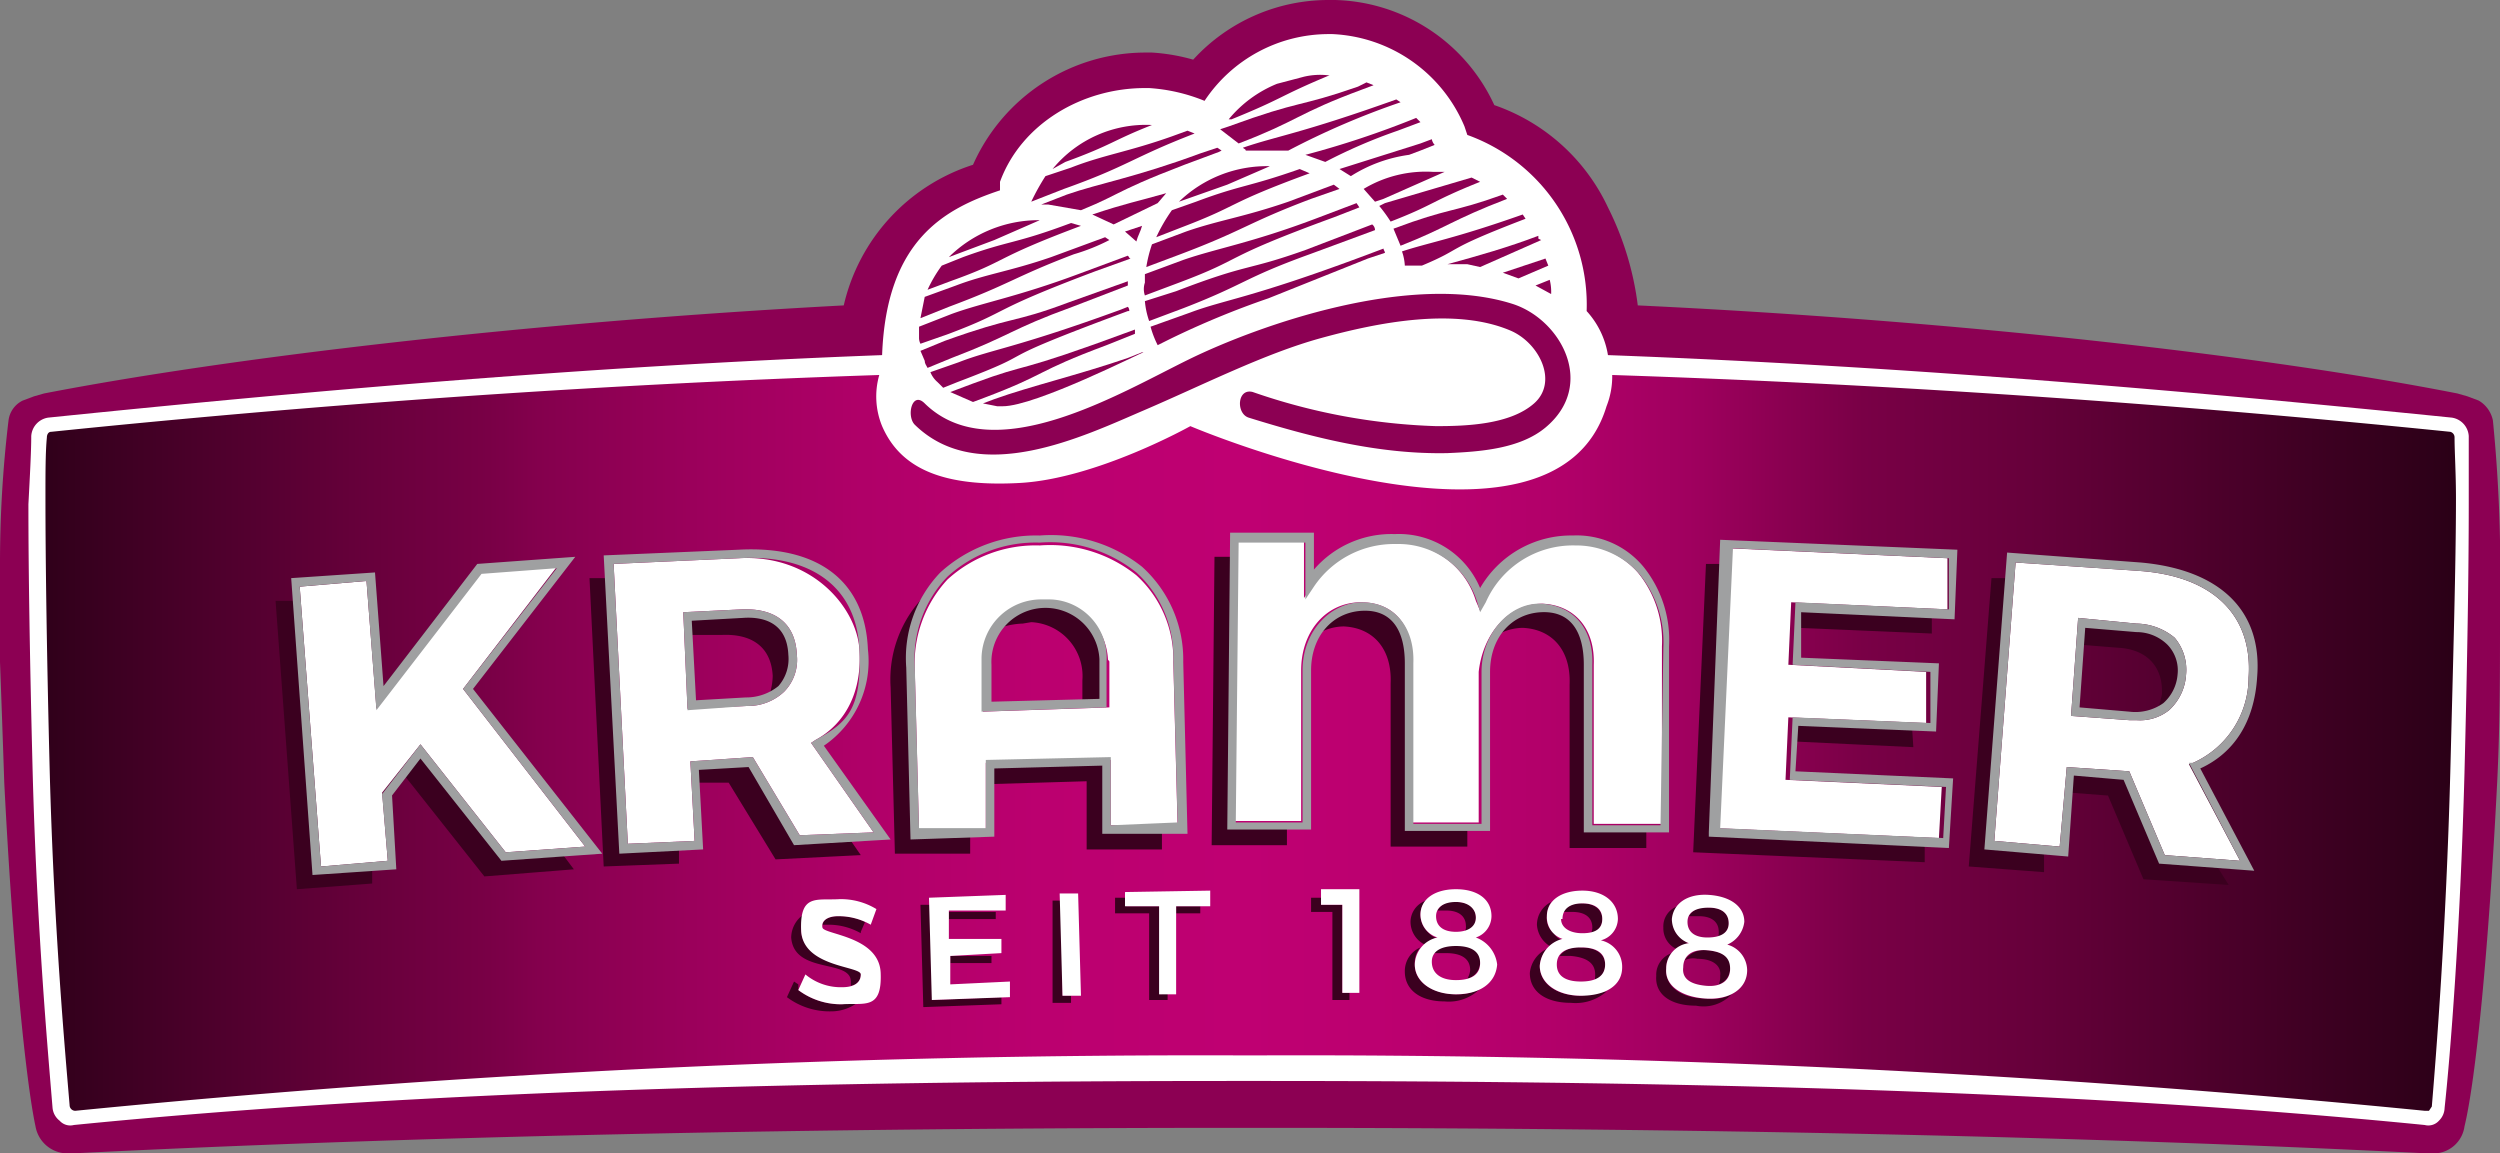 <svg xmlns="http://www.w3.org/2000/svg" xmlns:xlink="http://www.w3.org/1999/xlink" viewBox="0 0 176 81.2"><rect x="0" y="0" width="176" height="81.2" fill="#808080" stroke="none"/><defs><linearGradient id="a" x1="0.6" y1="767.22" x2="1.63" y2="767.22" gradientTransform="matrix(169.77, 0, 0, -51.94, 126.42, 40077.71)" gradientUnits="userSpaceOnUse"><stop offset="0" stop-color="#260014"/><stop offset="0.04" stop-color="#38001f"/><stop offset="0.15" stop-color="#67003b"/><stop offset="0.2" stop-color="#790046"/><stop offset="0.22" stop-color="#84004d"/><stop offset="0.29" stop-color="#9e005d"/><stop offset="0.35" stop-color="#b00068"/><stop offset="0.42" stop-color="#bb006f"/><stop offset="0.5" stop-color="#bf0072"/><stop offset="0.57" stop-color="#bb006f"/><stop offset="0.63" stop-color="#b10069"/><stop offset="0.68" stop-color="#a0005f"/><stop offset="0.72" stop-color="#890050"/><stop offset="0.75" stop-color="#790046"/><stop offset="0.82" stop-color="#66003a"/><stop offset="0.95" stop-color="#37001e"/><stop offset="1" stop-color="#260014"/></linearGradient></defs><path d="M228.5,213.9v6.9c.1,2.7.2,5.5.3,8.5.6,11.8,1.5,20.9,2.2,24.2a2.3,2.3,0,0,0,2.2,1.9h.4c23.8-1.2,51.9-1.8,82-1.8h1.9c30.1,0,58.2.6,81.9,1.8h.5a2.2,2.2,0,0,0,2.1-1.9c.8-3.3,1.7-12.4,2.3-24.2.2-4,.2-7.7.2-11.1v-1.8a106.2,106.2,0,0,0-.5-12.6,2.1,2.1,0,0,0-1-1.4l-.8-.3-.7-.2c-13.2-2.6-34.6-5.1-57.7-6.2a21.2,21.2,0,0,0-2.1-6.9,13.8,13.8,0,0,0-8-7.2,12.7,12.7,0,0,0-11.2-7.4h-.4a12.9,12.9,0,0,0-9.6,4.2,13.5,13.5,0,0,0-2.9-.5h-.4a13.3,13.3,0,0,0-12.2,7.9,13.6,13.6,0,0,0-9.1,9.9c-22.5,1.2-43.4,3.7-56.3,6.2l-.7.2-.8.3a1.8,1.8,0,0,0-1,1.4A84.3,84.3,0,0,0,228.5,213.9Z" transform="translate(-228.5 -174.2)" fill="#8c0053"/><path d="M230.7,204.9a1.4,1.4,0,0,1,1.2-1.3c17.6-1.8,37.5-3.6,58.7-4.4.3-8.1,4.4-10.3,8.3-11.6V187c1.5-4.1,5.8-6.6,10.2-6.6h.3a12.4,12.4,0,0,1,3.9.9h0a10.5,10.5,0,0,1,8.7-4.7h.3a10.6,10.6,0,0,1,9.3,6.5l.2.6a12.7,12.7,0,0,1,8.4,12.4,6,6,0,0,1,1.5,3.1c21.5.8,41.6,2.6,59.4,4.4a1.4,1.4,0,0,1,1.2,1.3v4.8q0,7.1-.3,18.9c-.3,11.2-1,19.9-1.4,23.6a1.3,1.3,0,0,1-.4.9,1,1,0,0,1-1,.3c-24.1-2.4-51.8-3.1-81.9-3.1h-1.8c-30,0-57.8.7-81.8,3.1a1,1,0,0,1-1-.3,1.3,1.3,0,0,1-.5-.9c-.3-3.7-1.1-12.4-1.4-23.6q-.3-11.8-.3-18.9C230.6,207.8,230.7,206,230.7,204.9Z" transform="translate(-228.5 -174.2)" fill="#fff"/><path d="M231.8,205c0-.2.1-.4.3-.4,17.5-1.8,37.2-3.3,58.3-4a5.5,5.5,0,0,0,.2,3.6c1.3,3,4.3,4.3,9.7,4s12-4,12-4,25.6,10.9,29.3-1.4a5.7,5.7,0,0,0,.4-2.2c21.3.7,41.3,2.2,59,4a.4.4,0,0,1,.3.4c0,1,.1,2.5.1,4.3,0,4.6-.2,11.4-.4,19.3-.3,11.2-1,19.9-1.3,23.5l-.2.3h-.3a804.9,804.9,0,0,0-82.2-3.9h-1a806.3,806.3,0,0,0-82.2,3.9.4.4,0,0,1-.4-.4c-.3-3.6-1.1-12.3-1.4-23.5-.2-7.9-.3-14.7-.3-19.3C231.7,207.5,231.7,206,231.8,205Z" transform="translate(-228.5 -174.2)" fill="url(#a)"/><path d="M300.5,218.1a5.4,5.4,0,0,0-2.1.5,4,4,0,0,1,3.5-1.9,3.8,3.8,0,0,1,4.2,3.6.4.4,0,0,1,0,.5v2.9h-1.4v-1.6a3.8,3.8,0,0,0-3.6-4.1Zm20.2-2.9.2-.3-.2.2Zm-37.8,6.5a4.5,4.5,0,0,1-.3,1.6,2.8,2.8,0,0,0,1.7-3c-.1-2-1.4-3-3.6-2.9l-3.8.2v1.3h2.4c2.2-.1,3.5.9,3.6,2.9Zm3.7,4.5-.6.4.2.2Zm-25.8-10.6-5.6,7.3v.4l6-7.7Zm119.9,7.5-.3,1.2a2.9,2.9,0,0,0,1.7-2.6c.1-2-1-3.2-3.2-3.3l-3.8-.3v1.5l2.5.2C379.6,219.9,380.8,221.1,380.7,223.1Zm3.6,4.3a5.7,5.7,0,0,1-1.3.8l.2.4Zm-51.8-11.5.2.5a6.4,6.4,0,0,1,.8-1.4l-1,.9Zm-81.7,19.6-1.4-19h-1.5l1.5,20.3,5.3-.4v-1.3Zm104.3-17.1,9.4.4v-1.4l-9.3-.5Zm8,6.9-8.3-.3v1.4l8.4.4Zm6.9-10.4h-1.3l-1.6,20.3,5.3.4V234l-4-.3Zm-42.2,6c0-2.4-1.2-3.9-3.3-4a3.8,3.8,0,0,0-3.2,1.9,3.7,3.7,0,0,1,1.8-.5c2.1.1,3.4,1.6,3.3,4v11.5h5.4v-1.4h-4ZM264,234.5l-5.9-7.4-1.2,1.6,5.7,7.2,6.3-.5-.9-1.2Zm86-20.6h-1.4l-.9,20.3,16.3.7v-1.4l-15-.7Zm34.4,21-3.7-.2-2.5-5.9h-.1l-3.9-.3V230l2.6.2h.1l2.5,5.9,6,.4Zm-69-21.5H314l-.2,20.3h5.3v-1.4h-3.9Zm25,7.6c0-2.4-1.2-3.9-3.3-4a3.8,3.8,0,0,0-3.2,1.9,3.7,3.7,0,0,1,1.8-.5c2.1.1,3.4,1.6,3.3,4v11.5h5.4v-1.4h-4Zm-68,12.9-1-19H270l1,20.3,5.3-.2v-1.4Zm34-1.3v-4.8l-8.2.2v1.4l6.8-.2V234h5.3v-1.4Zm-21.8.7-3.3-5.4h-3.9v1.4h2.4l3.3,5.4,6-.3-.9-1.3Zm8.3-.4-.3-11.7a8.9,8.9,0,0,1,1.7-5.7,8.4,8.4,0,0,0-3.1,7.1l.3,11.7h5.3v-1.4Z" transform="translate(-228.5 -174.2)" fill="#3b001f"/><path d="M331.8,243.1a1.4,1.4,0,0,0,.2-.6c0-.8-.6-1.2-1.7-1.2h-.9a1.7,1.7,0,0,1,1.6-.6c1.1,0,1.7.4,1.7,1.2A1.2,1.2,0,0,1,331.8,243.1Zm5.8-2.3a1.8,1.8,0,0,1,.9-.4,1,1,0,0,1-.6-.5,1.3,1.3,0,0,1-.5-1.2,1.9,1.9,0,0,1,.3-1,1.8,1.8,0,0,0-1,1.6,1.9,1.9,0,0,0,.9,1.5Zm-5.2-2c0-.7-.5-1.1-1.4-1.1a1.2,1.2,0,0,0-1.3.6h.6c.9,0,1.4.4,1.4,1.1a.6.6,0,0,1-.1.4.9.9,0,0,0,.8-.9Zm0,1.4h0c0-.1,0-.1.1-.1Zm8.9.2Zm-12.5.3.8-.5c-.2,0-.4-.2-.6-.4a1.7,1.7,0,0,1-.5-1.2,1.4,1.4,0,0,1,.4-1,1.6,1.6,0,0,0-1.1,1.5,1.8,1.8,0,0,0,1,1.6Zm21.3,0h0Zm.1-1.5c0-.7-.5-1.1-1.4-1.1a1.3,1.3,0,0,0-1.4.6h.7c.9,0,1.4.4,1.4,1.1s-.1.3-.1.4a1.1,1.1,0,0,0,.8-.9Zm.1,3.2c.1-.8-.5-1.2-1.6-1.3a1.7,1.7,0,0,0-1.6.7,1.4,1.4,0,0,1,.9-.1c1.1,0,1.7.5,1.6,1.2a1.3,1.3,0,0,1-.1.6,1.2,1.2,0,0,0,.8-1.1Zm-3.8-1.4.8-.4-.6-.5a1.3,1.3,0,0,1-.4-1.2,1.4,1.4,0,0,1,.3-.9,1.5,1.5,0,0,0-1,1.5,1.6,1.6,0,0,0,.9,1.5Zm-5,1.1c0-.7-.6-1.2-1.7-1.2a1.6,1.6,0,0,0-1.5.6h.8c1.1.1,1.7.5,1.7,1.3s-.1.3-.2.5a1.2,1.2,0,0,0,.9-1.1Zm-.2-3.2c0-.6-.5-1.1-1.4-1.1a1.5,1.5,0,0,0-1.4.6h.7c.9,0,1.4.4,1.4,1.1a.8.8,0,0,1-.1.4,1,1,0,0,0,.8-1ZM295.4,242h2.9v-.5h-2.9Zm14.8,2.2V238h-2.4v-.6H307v1.1h2.4v6.1h1.3v-.5Zm1.1-6.2v.5H313V238Zm19.6,6.2c-1.7-.1-2.8-.9-2.8-2.1a1.6,1.6,0,0,1,.4-1.2,1.8,1.8,0,0,0-1.1,1.7c0,1.3,1.1,2.1,2.8,2.1a3.1,3.1,0,0,0,2.5-.9,3.3,3.3,0,0,1-1.7.4Zm-7.9-.1v-6.2h-1.5v-.5h-.7v1h1.5v6.2h1.2v-.5Zm25.6.4c-1.8,0-2.9-.9-2.8-2.1a1.5,1.5,0,0,1,.4-1.1,1.6,1.6,0,0,0-1.1,1.6c-.1,1.3,1,2.1,2.8,2.1a2.7,2.7,0,0,0,2.5-.8,2.9,2.9,0,0,1-1.8.3Zm-8.8-.2c-1.8,0-2.9-.9-2.9-2.1a2.1,2.1,0,0,1,.5-1.2,2.1,2.1,0,0,0-1.2,1.7c0,1.3,1.1,2.1,2.9,2.1a3.3,3.3,0,0,0,2.5-.8l-1.8.3Zm-45.6.3-.2-6.7h-.7l.2,7.2,5.5-.2v-.5Zm-5.8-1.3v.3a.8.8,0,0,0,.7-.8c0-1.6-4.1-.6-4.2-3.1a2.1,2.1,0,0,1,.5-1.3,2,2,0,0,0-1.2,1.8c.2,2.6,4.2,1.5,4.2,3.1Zm.7-3.5.3-.7a4.1,4.1,0,0,0-1.9-.4c-.6,0-1,.2-1.1.6h.4a4.6,4.6,0,0,1,2.3.6Zm14.2,4.5v-6.7h-.7v7.2h1.3v-.5Zm-8-5.4h3.3v-.5h-3.3Zm-7.5,6a5,5,0,0,1-3.1-1v-.4l-.3-.2-.5,1.1a5,5,0,0,0,3.1,1,3.1,3.1,0,0,0,2.2-.9,3.7,3.7,0,0,1-1.5.4Z" transform="translate(-228.5 -174.2)" fill="#3b001f"/><path d="M287.5,238.7c-.7,0-1.2.3-1.1.8s4,.6,4.1,3.2-1.1,2.1-2.7,2.2a5,5,0,0,1-3.1-1l.5-1.1a3.9,3.9,0,0,0,2.6.9c.8,0,1.3-.3,1.3-.9s-4.1-.5-4.2-3.1,1.1-2.1,2.7-2.2a4.8,4.8,0,0,1,2.6.7l-.4,1.1A4.6,4.6,0,0,0,287.5,238.7Zm11.8-1.5v1.1h-4v2H299v1l-3.6.2v2l4.2-.2v1.1l-5.5.2-.2-7.2Zm5.1-.1.2,7.2h-1.3l-.2-7.2Zm9.3-.2V238h-2.4v6.2h-1.2V238h-2.4V237Zm10.5-.1v7.3H323v-6.2h-1.5v-1.1Zm9.3,1.9a1.6,1.6,0,0,1-1.1,1.5,2.3,2.3,0,0,1,1.5,1.9c-.1,1.3-1.2,2.1-2.9,2.1s-2.9-.9-2.9-2.1a2,2,0,0,1,1.6-1.9,1.7,1.7,0,0,1-1.2-1.6c0-1.1,1-1.8,2.5-1.8s2.5.7,2.5,1.9Zm-4.2,3.2c0,.8.6,1.3,1.7,1.3s1.7-.4,1.7-1.2-.6-1.2-1.7-1.2S329.3,241.2,329.3,241.9Zm.3-3.2c0,.7.5,1.1,1.4,1.1s1.4-.4,1.4-1-.5-1.1-1.4-1.1-1.4.4-1.4,1Zm12.8.2a1.6,1.6,0,0,1-1.2,1.5,1.9,1.9,0,0,1,1.5,1.9c0,1.3-1.2,2-2.9,2s-2.9-.9-2.9-2.1a2.1,2.1,0,0,1,1.6-1.9,1.6,1.6,0,0,1-1.1-1.6c0-1.1,1-1.8,2.5-1.8S342.4,237.7,342.4,238.9Zm-4.3,3.2c0,.8.6,1.2,1.7,1.2s1.7-.4,1.7-1.2-.6-1.2-1.7-1.2-1.7.4-1.7,1.2Zm.3-3.2c0,.6.6,1,1.5,1s1.4-.3,1.4-1-.5-1.1-1.4-1.1-1.4.4-1.4,1.1Zm12.9.2a2,2,0,0,1-1.2,1.6,1.9,1.9,0,0,1,1.4,1.8c0,1.3-1.2,2.1-2.9,2s-2.9-.9-2.8-2.1a1.8,1.8,0,0,1,1.6-1.8,1.8,1.8,0,0,1-1.2-1.7c.1-1.1,1.1-1.8,2.6-1.7s2.5.8,2.5,1.9Zm-4.3,3.2c-.1.8.5,1.2,1.6,1.3s1.7-.4,1.7-1.2-.5-1.2-1.6-1.3-1.7.4-1.7,1.2Zm.3-3.2c0,.7.5,1.1,1.4,1.1s1.5-.3,1.5-1-.5-1.1-1.4-1.1-1.5.3-1.5,1Z" transform="translate(-228.5 -174.2)" fill="#fff"/><path d="M337.1,216.7c2.2.1,3.7,1.7,3.6,4.3v11.2h4.8V219.7a7.6,7.6,0,0,0-1.7-5.2,5.9,5.9,0,0,0-4.5-2,6.7,6.7,0,0,0-6.3,4l-.3.7-.3-.7a5.8,5.8,0,0,0-5.7-4.1,6.8,6.8,0,0,0-5.8,3l-.6.9v-4h-4.7l-.2,19.7h4.7V221.4c0-2.8,1.8-4.8,4.2-4.8s3.7,1.7,3.6,4.3v11.2h4.7V221.5C332.9,218.8,334.7,216.7,337.1,216.7Z" transform="translate(-228.5 -174.2)" fill="#fff"/><path d="M365.6,217.1v-3.6l-15.4-.7-.9,19.7,15.7.7.2-3.6-11-.5.2-4.4,9.7.4v-3.6l-9.7-.5.2-4.4Z" transform="translate(-228.5 -174.2)" fill="#fff"/><path d="M382.9,227.9a6.6,6.6,0,0,0,3.9-6c.3-4.3-2.4-7.1-7.6-7.5l-8.8-.6-1.5,19.6,4.6.4.5-5.6,4.4.3,2.5,5.9,5.3.4-3.6-6.8Zm-1.7-3.7a3.3,3.3,0,0,1-2.3.7h-.5l-4.1-.3.5-6.9,4.1.4a4.3,4.3,0,0,1,2.7,1,3.5,3.5,0,0,1,.8,2.6,3.7,3.7,0,0,1-1.2,2.5Z" transform="translate(-228.5 -174.2)" fill="#fff"/><path d="M285.9,226.3c2.2-1.2,3.3-3.5,3.1-6.4s-3.3-6.7-8.5-6.4l-8.8.4,1,19.7,4.7-.2-.3-5.6,4.4-.3,3.3,5.5,5.2-.2-4.4-6.3Zm-2.2-3.4a3.7,3.7,0,0,1-2.6,1l-4.2.2-.3-6.8,4.1-.2c2.4-.1,3.8,1,3.9,3.2a3.2,3.2,0,0,1-.9,2.6Z" transform="translate(-228.5 -174.2)" fill="#fff"/><path d="M267.7,214.1l-5.3.4-7.4,9.6-.7-9-4.7.4,1.5,19.7,4.7-.4-.4-4.8,2.7-3.4,6,7.6,5.6-.4-8.6-11.1Z" transform="translate(-228.5 -174.2)" fill="#fff"/><path d="M306.7,232.3h4.7l-.3-11.5a8,8,0,0,0-2.6-6.1,9.7,9.7,0,0,0-6.8-2.1,9.2,9.2,0,0,0-6.5,2.4,8.7,8.7,0,0,0-2.3,6.3l.3,11.4h4.7v-4.8l8.8-.2Zm-9-8v-3.2a4.4,4.4,0,1,1,8.8-.5c0,.1.1.1.1.2V224Z" transform="translate(-228.5 -174.2)" fill="#fff"/><path d="M269,213.4l-6.9.5-6.6,8.6-.6-8-5.9.4,1.5,20.9,5.9-.4-.3-5.2,2-2.6,5.7,7.2,7.1-.5-9.1-11.6Zm.7,20.4-5.6.4-6-7.6-2.7,3.5.4,4.7-4.7.4-1.5-19.7,4.7-.4.7,9.1,7.4-9.6,5.3-.4-6.6,8.5Zm11-16.7-4.1.2.3,6.9,4.2-.3a3.7,3.7,0,0,0,2.6-1,3.2,3.2,0,0,0,.9-2.6c-.1-2.2-1.5-3.3-3.9-3.2Zm2.6,5.4a3.6,3.6,0,0,1-2.3.8l-3.5.2-.3-5.6,3.6-.2c1.4-.1,3.1.3,3.2,2.6a2.9,2.9,0,0,1-.7,2.2Zm6.3-2.6c-.2-4.8-3.5-7.3-9.1-7l-9.5.4,1.1,21,5.9-.3-.3-5.6,3.5-.2,3.2,5.5,6.8-.4-4.7-6.6a7.2,7.2,0,0,0,3.1-6.8Zm.4,12.9-5.2.2-3.3-5.5-4.4.3.3,5.6-4.7.2-1-19.7,8.8-.4c5.2-.3,8.3,2.1,8.5,6.4s-.9,5.2-3.1,6.4l-.3.2Zm18.9-18.7a10.3,10.3,0,0,0-7.2-2.2,10,10,0,0,0-7,2.6,8.7,8.7,0,0,0-2.4,6.7l.3,12.1,5.9-.2v-4.8l7.6-.2v4.8h6l-.3-12.1A8.8,8.8,0,0,0,308.9,214.1Zm-2.2,18.2v-4.8l-8.8.2v4.8h-4.7l-.3-11.4a8.3,8.3,0,0,1,2.3-6.3,9.2,9.2,0,0,1,6.5-2.4,9.7,9.7,0,0,1,6.8,2.1,8,8,0,0,1,2.6,6.1l.3,11.5Zm-4.8-15.9a4.2,4.2,0,0,0-4.3,4.1v3.8l8.8-.3v-3.2a4.1,4.1,0,0,0-3.9-4.4Zm-3.6,7.2V221a3.8,3.8,0,0,1,7.6-.4v2.8Zm41-11.7a7.4,7.4,0,0,0-6.6,3.7,6.2,6.2,0,0,0-6-3.8,7.2,7.2,0,0,0-5.7,2.5v-2.6h-5.9l-.2,20.9h5.9V221.4c0-2.4,1.5-4.1,3.6-4.2s3,1.4,3,3.7v11.8h6V221.5c0-2.4,1.5-4.1,3.6-4.2s3,1.4,3,3.7v11.8h6V219.7a8.2,8.2,0,0,0-1.8-5.6,6.1,6.1,0,0,0-5-2.2Zm6.1,20.4h-4.8V221c.1-2.6-1.4-4.2-3.6-4.3s-4.2,2.1-4.2,4.8v10.7H328V220.9c.1-2.6-1.4-4.3-3.6-4.3s-4.2,2-4.2,4.8v10.7h-4.7l.2-19.7h4.7v4l.6-.9a6.8,6.8,0,0,1,5.8-3,5.8,5.8,0,0,1,5.7,4.1l.2.7.4-.7a6.7,6.7,0,0,1,6.3-4,5.9,5.9,0,0,1,4.5,2,7.6,7.6,0,0,1,1.7,5.2Zm3.4.5v.3l16.9.8.3-4.9-11.1-.5.2-3.2,9.7.4.2-4.8-9.7-.4v-3.2l10.8.5.2-4.9-16.7-.7Zm16.9-19.3v3.6l-10.8-.5-.2,4.4,9.7.5v3.6l-9.7-.4-.2,4.4,11,.5-.2,3.6-15.7-.7.9-19.7Zm13.2,4.6-4.1-.4-.5,6.9,4.1.3h.5a3.3,3.3,0,0,0,2.3-.7,3.7,3.7,0,0,0,1.2-2.5,3.5,3.5,0,0,0-.8-2.6,4.3,4.3,0,0,0-2.7-1Zm1.9,5.6a3.4,3.4,0,0,1-2.4.6l-3.5-.3.4-5.6,3.6.3a3.1,3.1,0,0,1,2.2.9,2.6,2.6,0,0,1,.7,2.1,3,3,0,0,1-1,2Zm6.6-1.8c.4-4.7-2.6-7.6-8.2-8.1l-9.4-.7L368.2,234l5.9.5.4-5.7,3.5.3,2.5,5.9,6.7.5-3.8-7.2c2.4-1.1,3.8-3.3,4-6.4Zm-1.2,12.9-5.3-.4-2.5-5.9-4.4-.3-.5,5.6-4.6-.4,1.5-19.6,8.8.6c5.2.4,7.9,3.2,7.6,7.5a6.6,6.6,0,0,1-3.9,6h-.3Z" transform="translate(-228.5 -174.2)" fill="#9fa0a1"/><path d="M293.6,202.6c4.8,4.7,13.7-.7,18.6-3.1s15.6-6.2,22.8-3.9c3.4,1.1,5.9,5.7,2.3,8.7-1.8,1.5-4.6,1.7-6.9,1.8-4.8.1-9.5-1.1-14-2.5-.9-.3-.8-2.1.3-1.8a43.3,43.3,0,0,0,12.9,2.4c2.1,0,5.2-.1,6.9-1.6s.4-4.2-1.6-5.1c-3.9-1.7-9.4-.6-13.4.5s-8.3,3.3-12.5,5.1-11.6,5.4-16.1,1c-.6-.6-.2-2.4.7-1.5Z" transform="translate(-228.5 -174.2)" fill="#8c0053"/><path d="M308.5,191.2c.1-.4.3-.7.4-1.1l-1.2.4Z" transform="translate(-228.5 -174.2)" fill="#8c0053"/><path d="M303.5,185.6c3.3-1.2,3.3-1.5,6.1-2.6h0a8.5,8.5,0,0,0-7,3.1Z" transform="translate(-228.5 -174.2)" fill="#8c0053"/><path d="M305.4,189.3l1.5.7,3.1-1.5.6-.7C308.5,188.4,307.8,188.5,305.4,189.3Z" transform="translate(-228.5 -174.2)" fill="#8c0053"/><path d="M312.6,183.6l-.5-.2-1.1.4c-3.1,1.1-4.8,1.3-7.1,2.2l-1.8.6a16.2,16.2,0,0,0-1,1.8l2.3-.9C307.9,185.9,308.2,185.3,312.6,183.6Z" transform="translate(-228.5 -174.2)" fill="#8c0053"/><path d="M314.5,184.8l-.3-.2-1.2.4c-4.6,1.7-7.1,2.1-9.4,2.9l-1.8.7h.5l2.3.4c3.2-1.3,2.3-1.4,9.7-4.1Z" transform="translate(-228.5 -174.2)" fill="#8c0053"/><path d="M326.8,181.2c-6.7,2.4-8.5,2.6-10.8,3.4.1.1.2.1.2.2h3a55.3,55.3,0,0,1,7.9-3.4Z" transform="translate(-228.5 -174.2)" fill="#8c0053"/><path d="M328.5,182.8l-.3-.3a64.8,64.8,0,0,1-7.8,2.6l1.4.5a37.4,37.4,0,0,1,5.1-2.2Z" transform="translate(-228.5 -174.2)" fill="#8c0053"/><path d="M322.1,179.5H322a5,5,0,0,0-1.7.1l-1.9.5a8.6,8.6,0,0,0-3.4,2.5h.2C318.9,181.1,318.5,181,322.1,179.5Z" transform="translate(-228.5 -174.2)" fill="#8c0053"/><path d="M325.2,180.2l-.5-.2-.6.3c-4.3,1.5-3.9.9-9.1,2.8l-.6.2,1.3,1c4.2-1.6,4.1-2.1,8.7-3.8Z" transform="translate(-228.5 -174.2)" fill="#8c0053"/><path d="M329.5,184.4a.8.8,0,0,1-.2-.4l-.8.3-5.7,1.8.8.5a10.2,10.2,0,0,1,4.1-1.5l.8-.3Z" transform="translate(-228.5 -174.2)" fill="#8c0053"/><path d="M312.7,188.4l-1.7.6a11.8,11.8,0,0,0-1.1,1.9l1.8-.7c4.2-1.6,3-1.6,9-3.8l-.7-.3C316.3,187.4,315.9,187.2,312.7,188.4Z" transform="translate(-228.5 -174.2)" fill="#8c0053"/><path d="M311.5,188.4l3.4-1.2,3-1.3A8.9,8.9,0,0,0,311.5,188.4Z" transform="translate(-228.5 -174.2)" fill="#8c0053"/><path d="M322.8,187.5l-.4-.3-3.2,1.2c-3.2,1.1-4.9,1.3-7.2,2.1l-2.4.9a9.4,9.4,0,0,0-.4,1.6l2.4-.9c4.5-1.7,4.7-2.2,9.2-3.9Z" transform="translate(-228.5 -174.2)" fill="#8c0053"/><path d="M324.2,188.8l-.2-.3-2.9,1.1c-4.5,1.7-7,2.1-9.3,2.9l-2.7,1v.6a1.4,1.4,0,0,0,0,.9l2.4-.9c4.8-1.8,2.7-1.6,10.9-4.6Z" transform="translate(-228.5 -174.2)" fill="#8c0053"/><path d="M326,192c0-.1-.1-.2-.1-.3l-1.6.6c-7.8,2.9-9.6,3-12,3.9l-2.8,1a6.9,6.9,0,0,0,.5,1.3l.8-.4a60.7,60.7,0,0,1,7-2.9l7-2.8Z" transform="translate(-228.5 -174.2)" fill="#8c0053"/><path d="M325.3,190.4a.5.5,0,0,0-.2-.4l-4.7,1.8c-4.2,1.5-3.9.9-9.1,2.9l-2.2.7a5.8,5.8,0,0,0,.3,1.4l2.4-.9c4.4-1.7,4.2-2.1,8.9-3.8Z" transform="translate(-228.5 -174.2)" fill="#8c0053"/><path d="M335.9,189.6l-.2-.3h0c-4.8,1.7-6.7,2-8.5,2.6a3.6,3.6,0,0,1,.2,1h1.2C331.7,191.6,329.9,191.9,335.9,189.6Z" transform="translate(-228.5 -174.2)" fill="#8c0053"/><path d="M336.8,191v-.2c-2.1.8-4.2,1.4-6.4,2h1.4l.9.2,4.3-1.9Z" transform="translate(-228.5 -174.2)" fill="#8c0053"/><path d="M336.6,194.3l1.1.6a3.4,3.4,0,0,0-.1-1Z" transform="translate(-228.5 -174.2)" fill="#8c0053"/><path d="M334.6,188.2l-.3-.3c-3.6,1.3-3.7.9-7.7,2.4l.5,1.2C330.4,190.2,330.7,189.7,334.6,188.2Z" transform="translate(-228.5 -174.2)" fill="#8c0053"/><path d="M330.2,186.3h-.8a8.5,8.5,0,0,0-4.9,1.2l.8.9.6-.2Z" transform="translate(-228.5 -174.2)" fill="#8c0053"/><path d="M334.3,193.4l1.1.4,2.1-.9-.2-.5Z" transform="translate(-228.5 -174.2)" fill="#8c0053"/><path d="M326,188.5l-.4.2a10.5,10.5,0,0,1,.8,1.1c3.1-1.2,2.8-1.4,6.3-2.8l-.6-.3Z" transform="translate(-228.5 -174.2)" fill="#8c0053"/><path d="M296,199.7l-2,.7a1.8,1.8,0,0,0,.5.7l.4.4,1-.4c6.6-2.5,1.2-1,12-5h.1a.4.4,0,0,0-.1-.3l-.5.2C300,198.7,298.3,198.8,296,199.7Z" transform="translate(-228.5 -174.2)" fill="#8c0053"/><path d="M301.7,189.7a9,9,0,0,0-6.4,2.6l3.2-1.2Z" transform="translate(-228.5 -174.2)" fill="#8c0053"/><path d="M306.4,198.5l2-.8v-.3c-8.9,3.3-7.1,2.2-11.4,3.8l-1.6.6,1.6.7.8-.3C302.3,200.5,301.3,200.4,306.4,198.5Z" transform="translate(-228.5 -174.2)" fill="#8c0053"/><path d="M298.5,202.3l-.8.3,1,.2h.4c2.3,0,9.8-3.8,9.9-3.8h-.1l-1,.4C304.4,200.6,301,201.4,298.5,202.3Z" transform="translate(-228.5 -174.2)" fill="#8c0053"/><path d="M295.4,194c4.2-1.5,2.8-1.5,9.2-3.9l-.7-.2c-4,1.5-4.3,1.2-7.6,2.4l-1.5.6a9.5,9.5,0,0,0-1,1.7Z" transform="translate(-228.5 -174.2)" fill="#8c0053"/><path d="M293.3,198.4l2-.7c4.5-1.7,2.6-1.5,10.3-4.4l2.5-.9h0c-.1,0-.1-.1-.2-.2l-3.5,1.3c-4.3,1.6-6.7,2-8.9,2.8l-2.3.9v.8A.9.9,0,0,0,293.3,198.4Z" transform="translate(-228.5 -174.2)" fill="#8c0053"/><path d="M293.8,200.1l1.7-.7c4.2-1.6,4.1-2,8.5-3.6l3.9-1.5V194h0l-4.2,1.5c-4,1.5-3.7.9-8.7,2.7l-1.7.7.3.7C293.6,199.8,293.7,199.9,293.8,200.1Z" transform="translate(-228.5 -174.2)" fill="#8c0053"/><path d="M295.3,195.8c4.3-1.6,4.6-2.1,8.8-3.7a14,14,0,0,0,2.5-1l-.3-.2-3.8,1.4c-2.9,1-4.6,1.2-6.7,2l-2.2.8-.3,1.5Z" transform="translate(-228.5 -174.2)" fill="#8c0053"/></svg>